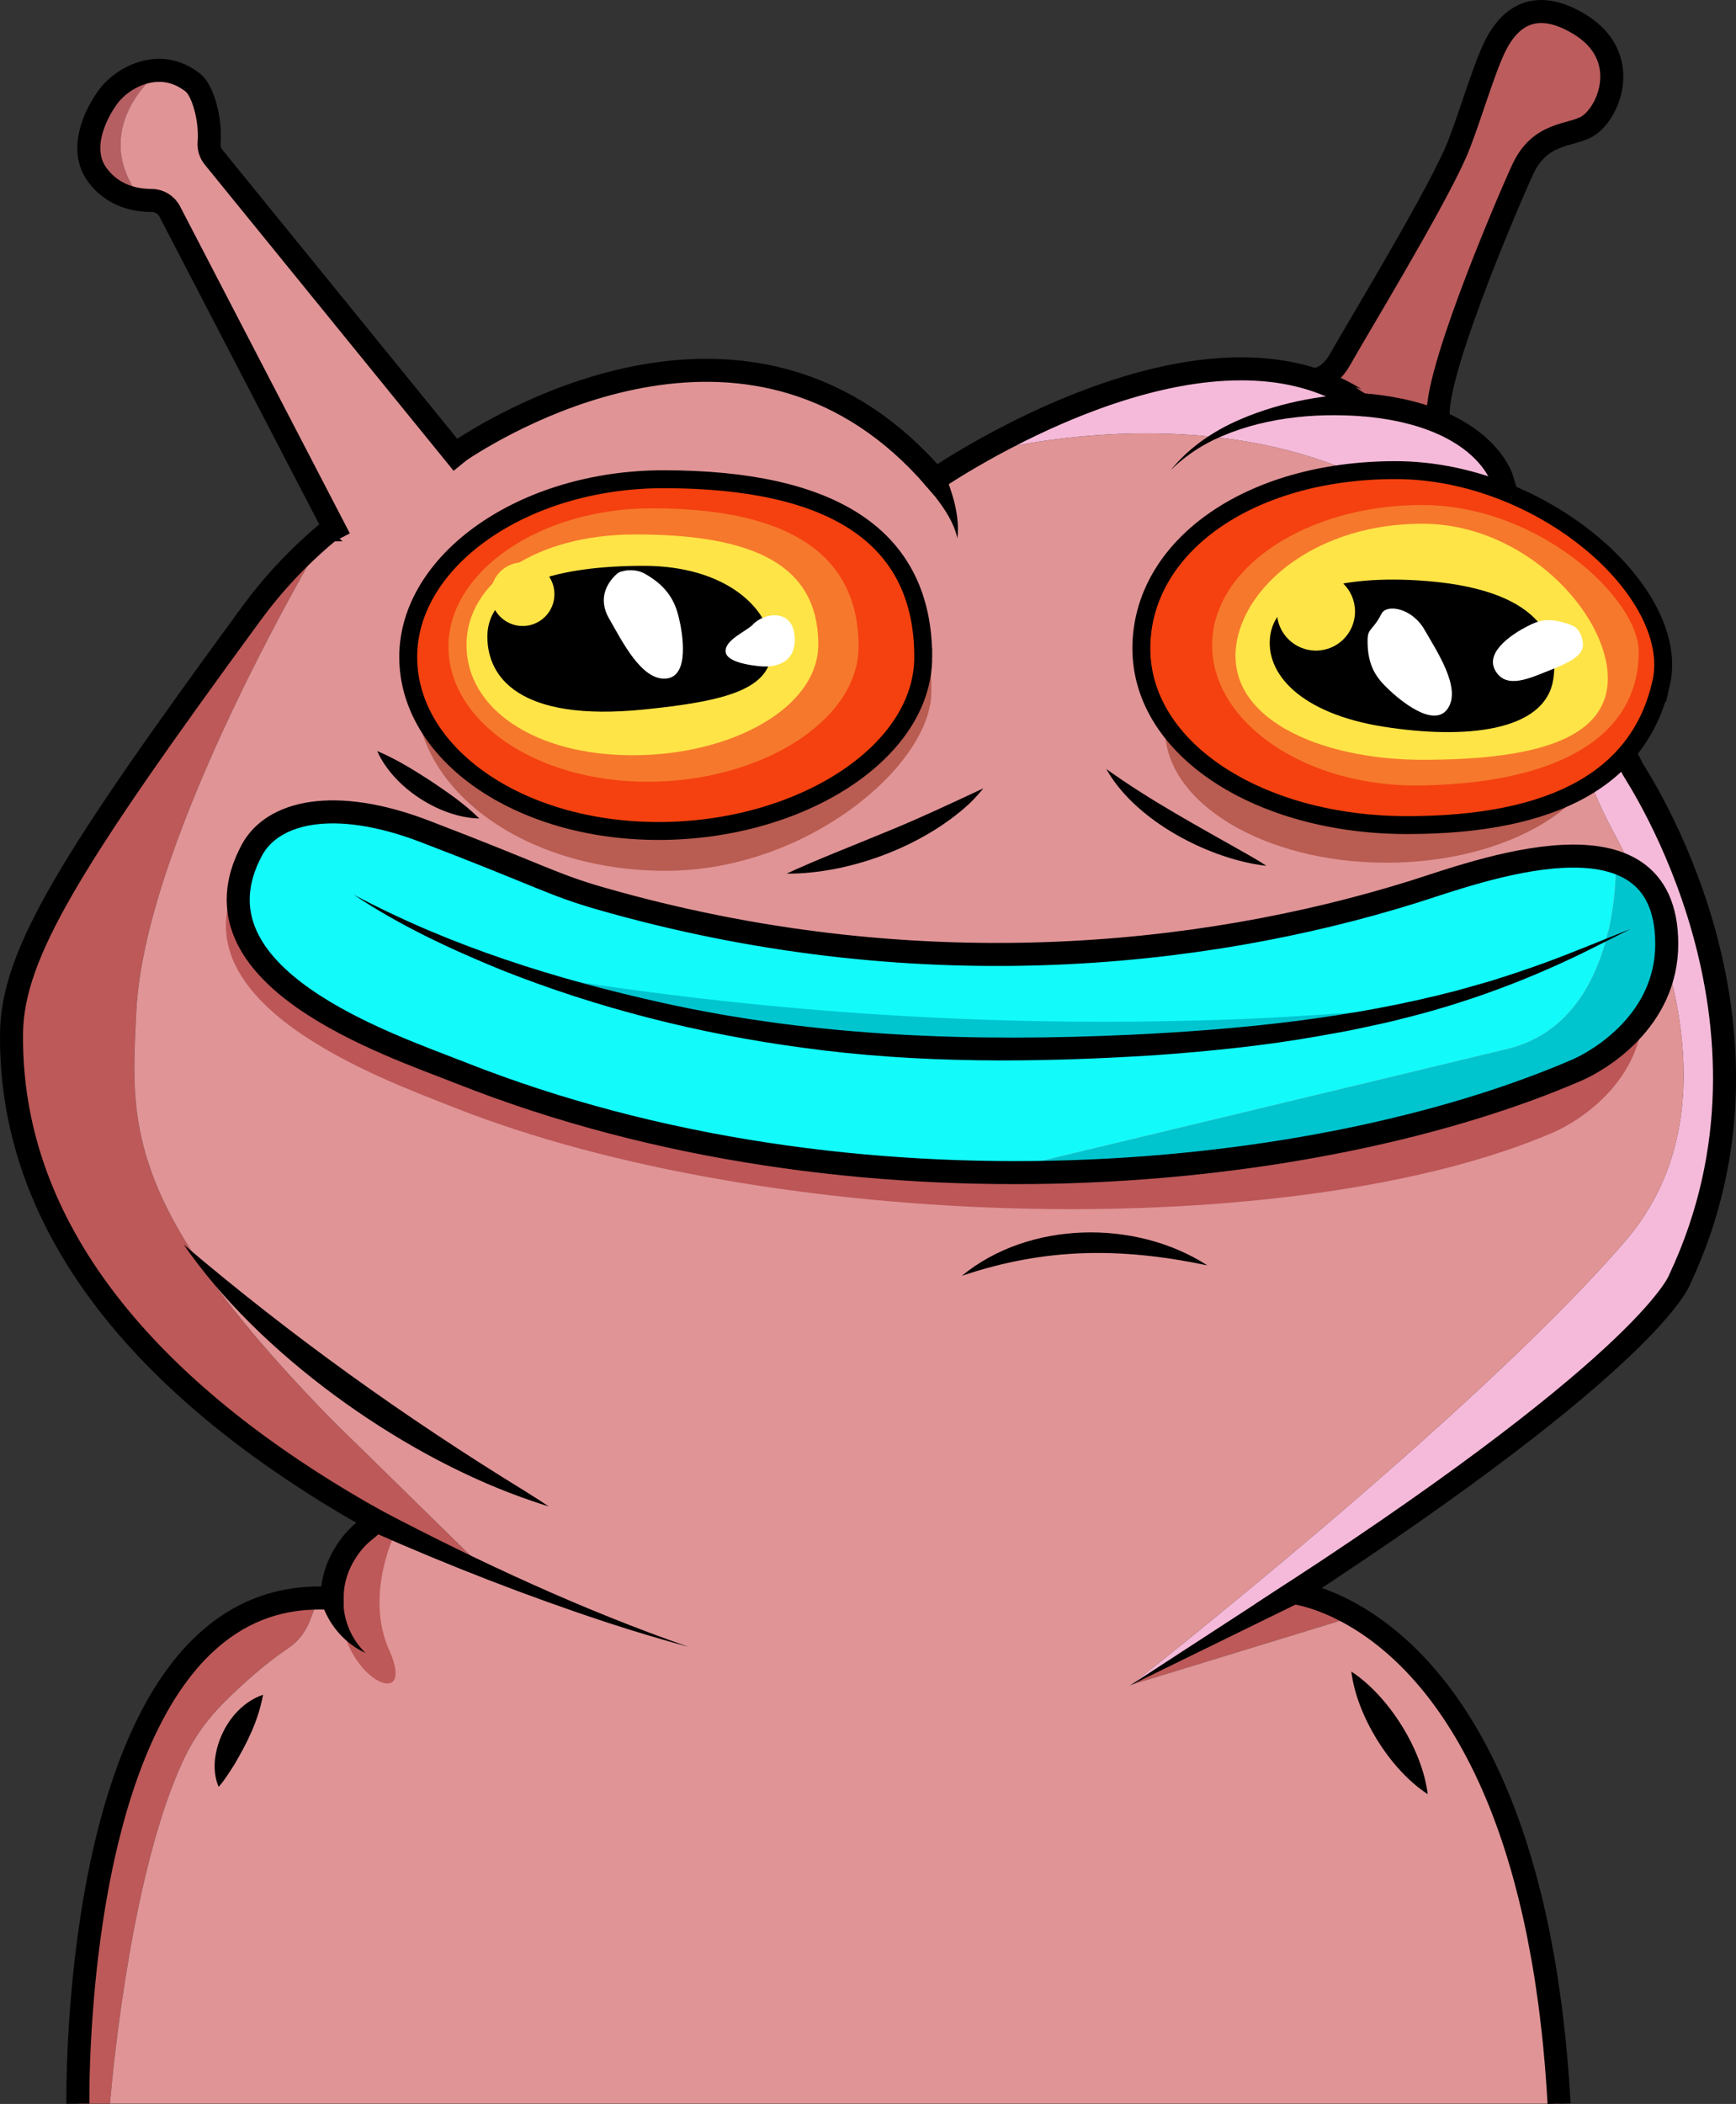<?xml version="1.0" encoding="UTF-8"?>
<svg id="Calque_2" data-name="Calque 2" xmlns="http://www.w3.org/2000/svg" viewBox="0 0 678.73 822.34">
  <rect x="0" y="0" width="678.73" height="822.34" fill="#333333" stroke="none"/>
  <defs>
    <style>
      .cls-1 {
        fill: #b95c51;
      }

      .cls-2 {
        fill: #ffe447;
      }

      .cls-3 {
        fill: #f5bad9;
      }

      .cls-4 {
        fill: #bd5958;
      }

      .cls-5 {
        fill: #fff;
      }

      .cls-6 {
        fill: #e09496;
      }

      .cls-7 {
        fill: #13fafa;
      }

      .cls-8 {
        fill: #00c5cf;
      }

      .cls-9 {
        fill: #f6782c;
      }

      .cls-10 {
        fill: #f4410f;
        stroke-width: 7px;
      }

      .cls-10, .cls-11 {
        stroke: #000;
        stroke-miterlimit: 10;
      }

      .cls-12 {
        fill: #bc5c5d;
      }

      .cls-13 {
        fill: #bc5657;
      }

      .cls-11 {
        fill: none;
        stroke-width: 9px;
      }

      .cls-14 {
        fill: #b65f63;
      }
    </style>
  </defs>
  <g id="Calque_1-2" data-name="Calque 1">
    <g id="personnage">
      <g id="antenne_droite" data-name="antenne droite">
        <path id="peau" class="cls-12" d="M513.05,148.17s5.88,1.42,11.24-8.28,35.39-59,44.68-79.91c4.42-9.95,10.45-30.99,15.06-40.85,3.69-7.89,12.77-22.21,33.45-9.7s11.8,34.55,3.32,39.83c-6.52,4.06-18.64,2.04-25.53,17.11s-37.18,86.24-32.5,98.65l-49.72-16.84Z"/>
        <path id="contour" class="cls-11" d="M513.05,148.17s5.88,1.42,11.24-8.28,35.39-59,44.68-79.91c4.42-9.95,10.45-30.99,15.06-40.85,3.69-7.89,12.77-22.21,33.45-9.7s11.8,34.55,3.32,39.83c-6.52,4.06-18.64,2.04-25.53,17.11s-37.18,86.24-32.5,98.65"/>
      </g>
      <g id="corps">
        <g id="peau-2" data-name="peau">
          <path class="cls-4" d="M190.13,614.09l-42.98-19.62C76.86,555.21,3.41,492.81,4.51,403.73c.38-31.14,23.63-68.21,93.72-163.9,8.48-11.58,18.3-22.05,29.23-31.21-1.09,1.81-70.71,117.99-74.15,186.25-2.25,44.64-5.36,76.34,76.56,160.17l60.26,59.05Z"/>
          <path class="cls-4" d="M124.61,624.58l-3.63,9.24c-1.65,4.19-4.51,7.82-8.26,10.34-9.7,6.51-19.02,15.13-25.22,21.31-6.38,6.36-11.69,13.72-15.54,21.86-20.04,42.3-27.54,118.07-29,134.89h-12.51c-.04-5.13.01-22.86,2.17-45.75.08-.88.17-1.78.26-2.68.09-.97.19-1.94.3-2.93.1-.92.2-1.85.3-2.78.12-1.1.25-2.2.38-3.32.29-2.41.6-4.85.93-7.33,1.4-10.33,3.24-21.21,5.66-32.1.14-.61.28-1.23.42-1.84.32-1.41.66-2.83,1-4.25,1.05-4.33,2.2-8.64,3.45-12.9.77-2.61,1.58-5.21,2.43-7.78,2.9-8.79,6.27-17.28,10.22-25.19.52-1.05,1.05-2.08,1.59-3.11,3.91-7.41,8.35-14.25,13.37-20.25.42-.5.84-1,1.27-1.48,1.79-2.06,3.66-4.01,5.6-5.83.8-.76,1.61-1.49,2.44-2.21,3.06-2.65,6.3-5.02,9.74-7.07.33-.2.67-.4,1.01-.59,6.56-3.76,13.8-6.36,21.8-7.53.56-.09,1.13-.16,1.71-.23,1.95-.24,3.95-.39,6-.45.55-.02,1.1-.03,1.66-.03.15,0,.3,0,.45,0Z"/>
          <path class="cls-3" d="M656.8,499.85s-9.61,30.41-151.04,122.66l-63.33,35.93s134.95-105.72,193.16-173.56c44.72-52.12,12.39-127.82-5-160.11-5.57-10.35-10.08-21.25-13.26-32.57-46.73-166.71-231.47-115.79-235.99-114.52,30.93-17.8,101.13-51.33,148.48-21.83,0,0,3.59,2.41,3.6,2.41,4.36.35,8.86.98,13.51,1.93,34.72,7.15,40.34,27.12,40.34,27.12,0,0,6.64,27.27,51.15,113.39,1.41,2.73,65.87,98.05,18.38,199.15Z"/>
          <path class="cls-4" d="M529.82,631.67l-87.39,26.77,63.33-35.93s10.11,1,24.06,9.16Z"/>
          <path class="cls-6" d="M609.55,822.22h.01c-.02-.38-.04-.76-.07-1.14-.17-2.98-.36-5.92-.58-8.82-.1-1.44-.22-2.88-.33-4.31,0-.04,0-.09,0-.14-.23-2.8-.48-5.56-.75-8.28-.13-1.38-.27-2.75-.42-4.11-.28-2.72-.59-5.4-.92-8.04-.16-1.32-.33-2.62-.5-3.92-.02-.11-.03-.22-.04-.33-.33-2.48-.68-4.93-1.04-7.33-.14-.97-.29-1.94-.44-2.9-.06-.4-.12-.79-.19-1.18-.18-1.12-.36-2.23-.54-3.33-.03-.15-.05-.29-.07-.43-.19-1.07-.37-2.13-.56-3.19-.48-2.68-.98-5.32-1.49-7.92-.17-.86-.34-1.72-.52-2.57-.19-.93-.39-1.86-.58-2.78-.05-.2-.09-.4-.13-.59-.24-1.12-.49-2.23-.74-3.32-.21-.93-.42-1.84-.63-2.75-.3-1.25-.59-2.49-.9-3.72-.52-2.12-1.06-4.2-1.61-6.24-.19-.7-.38-1.39-.57-2.07-.05-.2-.1-.4-.16-.59-.14-.51-.28-1.01-.43-1.51-.17-.62-.34-1.24-.53-1.85-.28-.99-.57-1.96-.87-2.93-.29-.97-.58-1.93-.88-2.87-.27-.87-.55-1.72-.82-2.57-.05-.17-.11-.34-.17-.51-.23-.72-.47-1.43-.71-2.14-.36-1.07-.72-2.12-1.09-3.17-.29-.84-.59-1.67-.89-2.49-.97-2.69-1.96-5.29-2.98-7.82-.33-.81-.66-1.61-.99-2.41-.25-.61-.5-1.21-.76-1.81-.3-.72-.61-1.43-.92-2.13-.23-.53-.47-1.06-.7-1.58-.38-.86-.77-1.7-1.15-2.53-.2-.44-.4-.87-.61-1.3-.34-.73-.69-1.45-1.04-2.17-7.83-16.1-16.46-28.41-25-37.8-.39-.42-.77-.85-1.16-1.26s-.77-.82-1.16-1.23c-.39-.4-.77-.8-1.16-1.19-.38-.39-.77-.77-1.15-1.15-.32-.32-.64-.63-.95-.93-.55-.53-1.09-1.05-1.63-1.55-.5-.46-1-.91-1.49-1.36-.28-.26-.57-.51-.85-.76-.27-.23-.53-.46-.8-.69-.55-.48-1.09-.94-1.64-1.39-.2-.17-.4-.34-.61-.5-.37-.31-.74-.6-1.11-.9-.75-.6-1.49-1.18-2.23-1.73l-1.05-.78s0,0-.02-.01c-.36-.26-.72-.53-1.08-.78-.71-.52-1.42-1.01-2.13-1.48-.3-.2-.6-.4-.89-.59-1-.67-1.98-1.29-2.95-1.87-.23-.14-.45-.28-.68-.41-.22-.14-.45-.28-.67-.4l-87.39,26.77.02-.02s.04-.03.08-.06c.03-.03.07-.06.12-.09.2-.17.55-.44,1.03-.81.19-.16.41-.33.65-.52.01-.01.02-.02.03-.02.26-.22.56-.45.88-.7.17-.13.34-.27.52-.41.2-.16.4-.32.62-.49.2-.16.4-.32.62-.49t.01-.01c.3-.24.61-.48.93-.74,1.79-1.42,3.97-3.15,6.51-5.19.53-.43,1.08-.87,1.65-1.32.76-.61,1.55-1.25,2.36-1.89.66-.54,1.33-1.08,2.03-1.64.48-.39.96-.78,1.45-1.17.81-.66,1.64-1.33,2.49-2.01,1.58-1.28,3.22-2.62,4.93-4,.13-.11.26-.21.39-.31.46-.39.93-.76,1.4-1.14.24-.21.49-.41.74-.61.7-.57,1.42-1.15,2.14-1.74.97-.8,1.97-1.62,2.98-2.44.34-.28.68-.57,1.03-.85.68-.55,1.36-1.11,2.05-1.68,2.61-2.14,5.32-4.37,8.11-6.68.55-.46,1.11-.93,1.68-1.39,4.27-3.54,8.73-7.26,13.33-11.12.61-.51,1.21-1.02,1.82-1.53,2.12-1.78,4.26-3.59,6.43-5.42.61-.52,1.21-1.03,1.83-1.55.61-.51,1.22-1.03,1.84-1.56,1.22-1.04,2.46-2.09,3.7-3.15,2.48-2.12,4.99-4.27,7.52-6.44,1.64-1.41,3.28-2.82,4.93-4.25,1.18-1.02,2.37-2.05,3.56-3.08,1.99-1.73,3.99-3.47,6-5.23,1.1-.97,2.21-1.93,3.31-2.91.24-.2.47-.41.71-.62,1.26-1.11,2.52-2.22,3.79-3.34,1.64-1.45,3.28-2.9,4.92-4.36,2.47-2.21,4.94-4.42,7.41-6.64,2.68-2.42,5.36-4.84,8.01-7.26,1.33-1.22,2.66-2.43,3.98-3.65.84-.77,1.68-1.55,2.52-2.32.66-.6,1.31-1.21,1.96-1.81,3.9-3.61,7.76-7.24,11.56-10.85,1.13-1.07,2.26-2.15,3.38-3.22.13-.13.26-.26.39-.38,1.13-1.08,2.25-2.16,3.37-3.24,1.06-1.03,2.12-2.06,3.16-3.08,1.05-1.02,2.1-2.04,3.13-3.06.96-.95,1.91-1.89,2.85-2.83,1.27-1.26,2.53-2.52,3.77-3.78.77-.77,1.53-1.54,2.28-2.3.75-.77,1.51-1.53,2.25-2.29.04-.05.09-.1.14-.15,3.53-3.62,6.94-7.19,10.2-10.7.77-.84,1.54-1.67,2.31-2.5.07-.07.13-.15.2-.22.83-.91,1.65-1.81,2.45-2.7.73-.8,1.44-1.6,2.14-2.39,1.57-1.76,3.09-3.5,4.56-5.21.95-1.11,1.87-2.23,2.75-3.36.28-.36.55-.72.82-1.07.18-.23.35-.46.51-.68.24-.31.47-.63.69-.94.64-.88,1.27-1.77,1.86-2.67.23-.33.46-.67.67-1.01.76-1.15,1.48-2.31,2.17-3.48.76-1.29,1.49-2.6,2.18-3.91.69-1.32,1.34-2.64,1.96-3.98.3-.66.6-1.33.9-2,.58-1.34,1.12-2.69,1.64-4.04.51-1.36.99-2.72,1.44-4.09.89-2.73,1.65-5.49,2.3-8.27.16-.69.31-1.39.46-2.08.58-2.79,1.04-5.59,1.4-8.4.09-.7.17-1.4.25-2.11.06-.57.12-1.14.17-1.72.05-.57.09-1.14.14-1.72.09-1.23.16-2.46.22-3.7.03-.62.05-1.24.07-1.85.01-.62.03-1.24.04-1.86.02-1.58,0-3.17-.02-4.75-.09-3.89-.35-7.77-.75-11.62-.11-.97-.22-1.93-.33-2.89-.08-.65-.17-1.3-.25-1.95-.02-.08-.03-.16-.03-.24-.02-.16-.05-.31-.07-.47-.01-.06-.02-.11-.03-.17-.28-1.92-.59-3.84-.92-5.74-.08-.47-.17-.94-.26-1.41s-.18-.95-.27-1.41c-.37-1.86-.76-3.71-1.17-5.54-.42-1.83-.86-3.65-1.32-5.45-.25-.95-.5-1.88-.76-2.82-.24-.89-.49-1.77-.75-2.66h0v-.02c-.26-.89-.52-1.77-.78-2.65-.22-.72-.44-1.44-.67-2.15-.31-1.01-.63-2-.96-2.98-.18-.58-.37-1.15-.57-1.72-.46-1.37-.93-2.73-1.41-4.07-.14-.4-.29-.8-.43-1.2-.42-1.15-.85-2.29-1.27-3.41-.36-.94-.72-1.86-1.08-2.77-.01-.03-.02-.06-.04-.09-.55-1.41-1.11-2.79-1.68-4.15-.25-.62-.51-1.23-.77-1.84-.29-.68-.58-1.35-.87-2.02-.87-2.01-1.74-3.95-2.61-5.83h0c-.32-.71-.65-1.4-.97-2.08-.19-.41-.38-.81-.58-1.21-.47-.98-.94-1.94-1.4-2.88-.29-.6-.57-1.18-.86-1.75-.19-.37-.37-.74-.56-1.1-.18-.36-.36-.72-.55-1.08-.55-1.07-1.08-2.1-1.61-3.1-.35-.67-.7-1.32-1.04-1.95-1.39-2.59-2.72-5.21-3.97-7.87-.32-.66-.63-1.32-.93-1.99-.31-.67-.61-1.34-.9-2.01-.48-1.09-.95-2.17-1.4-3.27-.1-.23-.2-.46-.29-.7-.1-.24-.19-.48-.29-.71-.2-.47-.38-.95-.57-1.42-.06-.15-.12-.31-.18-.46-.11-.3-.23-.6-.34-.9-.35-.92-.69-1.84-1.03-2.76-.02-.08-.05-.15-.08-.23-.27-.78-.54-1.55-.81-2.33-.02-.05-.04-.11-.06-.16s-.03-.1-.05-.15c-.14-.43-.29-.86-.43-1.29-.15-.44-.29-.87-.42-1.31-.09-.27-.18-.54-.26-.81-.16-.51-.32-1.02-.47-1.53-.16-.51-.3-1.02-.45-1.53l-.33-1.14c-.14-.52-.29-1.04-.44-1.55-.01-.04-.02-.07-.03-.11-.11-.38-.23-.77-.34-1.15-.27-.92-.55-1.84-.83-2.76-.03-.1-.06-.21-.1-.31-.27-.88-.55-1.76-.83-2.63v-.02c-.03-.09-.06-.19-.09-.28-.29-.88-.58-1.74-.87-2.6-.35-1.03-.7-2.05-1.06-3.06-.04-.1-.07-.2-.11-.3-.27-.77-.56-1.54-.84-2.3-.21-.57-.42-1.14-.64-1.7-.2-.54-.41-1.08-.62-1.61-.01-.03-.02-.05-.03-.08-.31-.81-.63-1.6-.95-2.39s-.65-1.58-.98-2.35c-.18-.44-.37-.87-.56-1.31l-.57-1.29h0s0-.02,0-.02c-.37-.86-.75-1.71-1.14-2.55-.34-.74-.68-1.48-1.03-2.21-.34-.73-.7-1.46-1.05-2.18l-.03-.06c-.36-.73-.72-1.46-1.09-2.18-1.11-2.19-2.26-4.34-3.43-6.43-.03-.06-.07-.12-.1-.18-.34-.59-.67-1.17-1.01-1.75-.39-.67-.78-1.34-1.18-2-.02-.04-.05-.09-.07-.13-.4-.67-.8-1.33-1.21-1.98-.29-.46-.57-.93-.87-1.38-.33-.52-.66-1.03-.99-1.54-.29-.45-.58-.89-.87-1.33-.18-.28-.37-.55-.56-.83-.34-.52-.69-1.04-1.05-1.55-.01-.01-.02-.03-.03-.04-.17-.25-.35-.5-.52-.75-.02-.03-.04-.05-.06-.08-.51-.73-1.02-1.45-1.54-2.16-.07-.09-.14-.19-.2-.28-.49-.66-.97-1.31-1.46-1.96l-.09-.12c-.49-.65-.98-1.29-1.48-1.92-.06-.08-.13-.16-.19-.24-.49-.64-1-1.26-1.5-1.88-.1-.12-.19-.23-.28-.34-.53-.65-1.06-1.28-1.59-1.91-.51-.62-1.04-1.23-1.57-1.83-.57-.66-1.15-1.31-1.74-1.95-.29-.33-.58-.65-.88-.96-.29-.32-.58-.63-.88-.95-.42-.45-.85-.9-1.28-1.34-.49-.51-.98-1.02-1.48-1.52-.49-.5-.99-.99-1.49-1.48-1-.98-2.01-1.94-3.03-2.88-.05-.05-.1-.09-.15-.13-.55-.51-1.1-1.01-1.65-1.5-.63-.56-1.27-1.12-1.91-1.67-.63-.54-1.26-1.08-1.9-1.6-.63-.53-1.27-1.05-1.91-1.56-.72-.58-1.44-1.15-2.17-1.71-.11-.09-.23-.18-.34-.27-.17-.13-.35-.26-.53-.4-.61-.46-1.23-.92-1.85-1.38-1.03-.75-2.06-1.49-3.1-2.21-.1-.07-.21-.14-.31-.21-.6-.41-1.2-.82-1.8-1.22-.11-.07-.22-.15-.33-.22h-.01s-.04-.03-.06-.04c-.46-.31-.91-.61-1.37-.9-.48-.31-.96-.62-1.45-.92-.49-.31-.98-.62-1.48-.92-.49-.3-.98-.6-1.48-.9-.83-.5-1.67-.99-2.51-1.47-.72-.42-1.45-.82-2.18-1.22-.37-.2-.75-.41-1.12-.61-.87-.47-1.74-.93-2.61-1.37-.99-.51-1.98-1.01-2.98-1.49-.78-.39-1.56-.75-2.34-1.11-.02-.01-.05-.02-.07-.03-.01,0-.01-.01-.02-.01-.05-.02-.1-.05-.15-.07-.33-.16-.66-.31-1-.46-.64-.3-1.29-.59-1.94-.87-.31-.14-.61-.28-.92-.41-.87-.38-1.74-.74-2.61-1.1-.82-.34-1.65-.67-2.47-.99-.19-.08-.38-.15-.57-.22-.87-.34-1.73-.67-2.6-.99-.07-.03-.15-.05-.22-.08-.31-.11-.61-.22-.92-.33-.79-.29-1.58-.57-2.37-.84-.04-.02-.09-.03-.14-.05-.88-.3-1.77-.6-2.65-.89-.26-.08-.52-.17-.78-.25-.86-.27-1.71-.54-2.57-.8s-1.72-.51-2.58-.76c-.35-.1-.69-.2-1.05-.3-.02-.01-.05-.01-.07-.02-.77-.21-1.54-.43-2.31-.63-.1-.03-.2-.06-.3-.08-.85-.22-1.7-.44-2.54-.65l-.6-.15c-2.24-.55-4.49-1.06-6.73-1.53-.92-.19-1.83-.38-2.75-.55-.59-.12-1.17-.23-1.76-.33-.52-.11-1.04-.2-1.56-.29l-1.56-.27c-.91-.16-1.82-.3-2.73-.44-.52-.08-1.05-.16-1.57-.24-.53-.08-1.05-.15-1.57-.22-.04,0-.07,0-.11-.02l-.21-.03c-1.1-.15-2.2-.3-3.3-.43-.36-.04-.71-.09-1.07-.13-.05-.01-.11-.01-.16-.02-.59-.07-1.17-.14-1.75-.2-.12,0-.25-.03-.37-.04h-.01c-1.12-.12-2.24-.23-3.36-.34-1.09-.1-2.18-.19-3.26-.28h-.01c-.59-.05-1.18-.09-1.77-.13-.46-.03-.92-.06-1.37-.09-.03,0-.06,0-.09,0-1.3-.09-2.6-.16-3.89-.22h-.02c-.44-.03-.89-.05-1.33-.06-.45-.02-.9-.04-1.34-.06h-.17c-1.05-.04-2.1-.08-3.15-.1-1.06-.03-2.12-.05-3.18-.06-1.04-.01-2.08-.02-3.11-.02s-2.08.01-3.11.02c-.67,0-1.35.02-2.01.03-.12,0-.24,0-.36.01l-1.32.03c-.88.02-1.75.05-2.61.08-.79.02-1.57.06-2.35.09-1.09.05-2.16.1-3.23.16-.35.02-.69.04-1.03.06-1.61.1-3.19.2-4.74.32-2.22.17-4.39.36-6.49.57-.13.01-.26.02-.39.04-.03,0-.07.01-.1.01-.48.05-.95.09-1.42.15-.31.03-.62.06-.93.1-.51.05-1.02.11-1.52.17-1.61.18-3.18.38-4.71.58-.63.08-1.26.16-1.87.25-.16.02-.32.04-.48.07-.7.09-1.38.19-2.05.29-.41.06-.82.12-1.22.18-.41.07-.81.13-1.21.19-.79.12-1.57.25-2.33.37-2.28.38-4.41.76-6.37,1.13-.66.12-1.29.25-1.91.37s-1.21.24-1.79.36-1.14.23-1.68.35c-.27.05-.53.11-.79.17-.52.11-1.01.22-1.49.33-.48.1-.94.21-1.37.31-.38.08-.74.17-1.08.25-.25.06-.49.12-.72.17-.19.04-.37.09-.54.13-.34.08-.67.16-.97.24s-.57.15-.83.21c-.25.07-.48.13-.69.18-.1.03-.19.05-.28.08-.19.04-.34.09-.47.12-.2.06-.34.1-.42.12-.01,0-.03.01-.04.01s-.03.01-.04.02c-.3.17-.6.34-.89.51-.58.34-1.15.68-1.7,1-.28.16-.55.32-.82.48-.71.42-1.4.82-2.05,1.22-.6.37-1.18.72-1.73,1.05-.96.59-1.85,1.13-2.65,1.64-.32.2-.62.4-.91.58-.22.13-.43.27-.63.4-.17.1-.33.2-.49.31-2.37,1.51-3.66,2.4-3.67,2.41-69.71-80.86-166.36-23.9-185.04-11.67-1.09.71-2.19,1.4-3.31,2.07-.14.09-.29.17-.43.26-1.27.74-2.55,1.46-3.86,2.13l-13.25,6.89c-1.45.75-2.89,1.53-4.31,2.32-.53.29-1.05.58-1.57.88-.29.17-.58.33-.87.5-.74.42-1.48.86-2.21,1.29-1.26.75-2.51,1.52-3.75,2.3-.66.41-1.32.83-1.97,1.25-.05.04-.11.07-.16.11-.66.42-1.31.85-1.96,1.29-.37.25-.75.5-1.12.75-.6.41-1.2.82-1.79,1.24-.79.54-1.56,1.09-2.33,1.65-.61.44-1.22.88-1.82,1.33-.69.51-1.37,1.02-2.04,1.53-1.36,1.04-2.7,2.09-4.02,3.16-.19.15-.38.31-.57.46-.01.01-.01.02-.01.02-.01,0-.02.01-.02.01-.63.51-1.24,1.02-1.85,1.54-1.09,1.81-70.71,117.99-74.15,186.25-.42,8.26-.86,16.08-.79,23.87,0,.41.01.82.02,1.23.01.88.03,1.77.06,2.66.03.88.07,1.76.11,2.65.01.13.01.25.02.38.02.42.04.83.07,1.25.04.54.07,1.09.12,1.64.02.33.05.66.08.99.07.86.15,1.71.24,2.57.06.59.13,1.17.2,1.75.03.32.07.64.12.96.04.32.09.65.13.97l.15,1.05c.06.41.12.83.19,1.24.11.71.23,1.43.36,2.15.1.55.21,1.1.32,1.66.13.68.27,1.35.42,2.03.12.59.26,1.17.39,1.76.2.84.41,1.68.63,2.53.17.63.34,1.27.52,1.91.1.38.21.75.32,1.13.55,1.88,1.16,3.79,1.84,5.73.13.39.27.78.41,1.17.4,1.1.82,2.21,1.26,3.33.24.62.5,1.25.76,1.88h0c.26.64.53,1.27.81,1.91.3.69.61,1.39.92,2.09.23.5.46,1,.7,1.51.35.74.71,1.49,1.08,2.25.31.66.65,1.33.99,2s.68,1.34,1.04,2.02c.28.54.57,1.09.87,1.63.03.06.06.11.09.17.43.8.88,1.61,1.34,2.43.17.32.35.63.54.95.26.46.53.93.8,1.39.23.41.47.82.72,1.23.24.41.49.83.74,1.24.3.5.6.99.9,1.49.12.19.24.39.36.58.1.17.21.34.32.51.22.36.45.73.69,1.1.46.74.93,1.48,1.42,2.23.24.37.48.74.73,1.12.13.2.26.41.4.61.37.55.74,1.11,1.11,1.67.37.55.75,1.1,1.13,1.65.67.99,1.36,1.98,2.08,2.99.27.39.55.79.84,1.19.84,1.19,1.71,2.38,2.61,3.6.27.37.55.74.83,1.12,1.54,2.07,3.15,4.18,4.84,6.34.33.42.66.84,1,1.27,2.28,2.89,4.69,5.86,7.25,8.91.38.46.76.91,1.15,1.37.85,1.01,1.72,2.03,2.6,3.05.76.89,1.54,1.78,2.33,2.69.52.6,1.04,1.19,1.57,1.79.51.59,1.03,1.18,1.56,1.77.55.62,1.11,1.25,1.68,1.88.55.61,1.1,1.23,1.66,1.85.84.92,1.68,1.85,2.54,2.79.63.69,1.26,1.38,1.91,2.08,1.26,1.36,2.55,2.75,3.85,4.14.7.74,1.4,1.48,2.11,2.23.63.67,1.26,1.33,1.9,2s1.28,1.34,1.93,2.02c.12.12.23.23.34.35,1.42,1.47,2.86,2.96,4.33,4.47l56.29,55.16,3.96,3.88c-.09-.03-.17-.07-.25-.11l-9.88-4.51-3.46-1.58-4.3-1.96-24.51-11.18c-.13-.05-.24-.11-.32-.15-.01,0-.02,0-.02-.01l-.06-.03-.06-.03s-.01,0-.02-.01l-.05-.02s-.02-.01-.03-.01h-.01s-17.28,29.84-17.28,29.84v.43c-.68-.05-1.36-.08-2.04-.11-1.09-.05-2.16-.07-3.22-.06l-3.63,9.24c-1.65,4.19-4.51,7.82-8.26,10.34-9.7,6.51-19.02,15.13-25.22,21.31-6.38,6.36-11.69,13.72-15.54,21.86-20.04,42.3-27.54,118.07-29,134.89h566.59Z"/>
          <path class="cls-4" d="M134.08,636.72l-4.21-12.4,17.28-29.85,3.46,1.67c2.34,1.13,3.44,3.87,2.5,6.28-3.11,7.96-8.39,25.91-.93,42.56,9.96,22.21-12.73,13.7-18.1-8.26Z"/>
        </g>
        <g id="pointes">
          <path d="M142.92,646.07c-8.54-3.85-15.1-11.88-17.53-20.93,0,0,8.97-.77,8.97-.77-.16.81-.09,1.74-.07,2.6.32,7.17,3.44,14.09,8.64,19.1h0Z"/>
          <g>
            <path class="cls-6" d="M147.15,594.47s63.34,31.34,122.06,49.21"/>
            <path d="M149.15,590.44c38.76,20.3,78.7,38.8,120.06,53.25-10.59-2.9-21.14-6.02-31.59-9.45-31.42-10.34-62.19-22.33-92.46-35.73,0,0,3.99-8.07,3.99-8.07h0Z"/>
          </g>
          <polygon points="507.99 626.43 441.6 658.9 503.55 618.6 507.99 626.43 507.99 626.43"/>
          <g>
            <path class="cls-6" d="M365.32,186.91c1.08,1.73,8.77,13.74,8.98,23.45"/>
            <path d="M369.14,184.53c3.23,8.12,6.21,17,5.17,25.84-1.39-6.18-4.96-11.47-8.78-16.38-1.29-1.62-2.61-3.14-4.02-4.68l7.63-4.77h0Z"/>
          </g>
          <path d="M533.17,162.75c-19.86-1.55-40.68.59-58.83,9.26-6.1,3-11.75,6.91-16.6,11.73,6.52-8.14,15.26-14.3,24.67-18.72,16.02-7.36,33.66-10.81,51.27-11.25,0,0-.51,8.99-.51,8.99h0Z"/>
        </g>
        <path class="cls-11" d="M609.55,822.22c-.01-.38-.03-.76-.06-1.14-.17-2.98-.36-5.92-.58-8.82-.1-1.44-.22-2.88-.33-4.31,0-.04,0-.09,0-.14-.23-2.8-.48-5.56-.75-8.28-.13-1.38-.27-2.75-.42-4.11-.29-2.72-.6-5.4-.92-8.04-.16-1.32-.33-2.62-.5-3.92-.02-.11-.03-.22-.04-.33-.33-2.48-.68-4.93-1.04-7.33-.14-.97-.29-1.94-.44-2.9-.06-.4-.12-.79-.19-1.18-.18-1.12-.36-2.23-.54-3.33-.03-.15-.05-.29-.07-.43-.19-1.07-.37-2.13-.56-3.19-.48-2.68-.98-5.32-1.49-7.92-.17-.86-.34-1.72-.52-2.57-.19-.93-.39-1.86-.58-2.78-.05-.2-.09-.4-.13-.59-.24-1.12-.49-2.23-.74-3.32-.21-.93-.42-1.84-.63-2.75-.3-1.25-.59-2.49-.9-3.72-.52-2.12-1.06-4.2-1.61-6.24-.19-.7-.38-1.39-.57-2.07-.05-.2-.1-.4-.16-.59-.14-.51-.28-1.01-.43-1.51-.17-.62-.34-1.24-.53-1.85-.28-.99-.57-1.96-.87-2.93-.29-.97-.58-1.93-.88-2.87-.27-.87-.55-1.72-.82-2.57-.05-.17-.11-.34-.17-.51-.23-.72-.47-1.43-.71-2.14-.36-1.07-.72-2.12-1.09-3.17-.29-.84-.59-1.67-.89-2.49-.97-2.69-1.96-5.29-2.98-7.82-.33-.81-.66-1.61-.99-2.41-.25-.61-.5-1.21-.76-1.81-.3-.72-.61-1.43-.92-2.13-.23-.53-.47-1.06-.7-1.58-.38-.86-.77-1.7-1.15-2.53-.2-.44-.4-.87-.61-1.3-.34-.73-.69-1.45-1.04-2.17-7.83-16.1-16.46-28.41-25-37.8-.39-.42-.77-.85-1.16-1.26s-.77-.82-1.16-1.23c-.39-.4-.77-.8-1.16-1.19-.38-.39-.77-.77-1.15-1.15-.32-.32-.64-.63-.95-.93-.55-.53-1.09-1.05-1.63-1.55-.5-.46-1-.91-1.49-1.36-.28-.26-.57-.51-.85-.76-.27-.23-.53-.46-.8-.69-.55-.48-1.09-.94-1.64-1.39-.2-.17-.4-.34-.61-.5-.37-.31-.74-.6-1.11-.9-.75-.6-1.49-1.18-2.23-1.73l-1.05-.78s0,0-.02-.01c-.36-.26-.72-.53-1.08-.78-.71-.52-1.42-1.01-2.13-1.48-.3-.2-.6-.4-.89-.59-1-.67-1.98-1.29-2.95-1.87-.23-.14-.45-.28-.68-.41-.22-.14-.45-.28-.67-.4-.02-.01-.03-.02-.04-.02-.64-.38-1.26-.73-1.88-1.07-1.49-.83-2.93-1.57-4.31-2.23-.32-.16-.65-.31-.96-.46-.13-.07-.26-.13-.39-.18-.33-.15-.65-.3-.96-.43-.37-.17-.74-.33-1.1-.48-.65-.28-1.29-.54-1.91-.78-.28-.11-.55-.22-.82-.32-.17-.07-.33-.13-.5-.19-.3-.12-.59-.22-.87-.32-.32-.12-.63-.23-.94-.33-.31-.11-.61-.21-.9-.3-.68-.23-1.33-.43-1.94-.61-.04-.01-.09-.03-.13-.03-.23-.07-.45-.13-.67-.19-.42-.12-.81-.22-1.18-.32-.21-.05-.42-.1-.62-.15-.63-.16-1.19-.28-1.68-.38-.16-.03-.32-.06-.46-.09-.29-.05-.55-.1-.77-.13-.11-.02-.22-.04-.31-.05-.26-.04-.45-.07-.57-.08-.03-.01-.06-.01-.08-.01-.05-.01-.07-.01-.07-.01,141.43-92.25,151.04-122.66,151.04-122.66,47.49-101.1-16.97-196.42-18.38-199.15-1-1.94-1.98-3.84-2.95-5.72-.99-1.94-1.96-3.85-2.92-5.72-.37-.73-.73-1.45-1.1-2.17-.58-1.13-1.15-2.26-1.71-3.37-.46-.93-.92-1.84-1.38-2.75h0c-.2-.41-.4-.8-.59-1.19-.6-1.18-1.18-2.35-1.76-3.51-.36-.72-.72-1.44-1.07-2.16-.35-.71-.71-1.42-1.05-2.12-2.09-4.22-4.06-8.24-5.92-12.09.01-.01,0-.01,0-.01-.27-.55-.54-1.1-.8-1.64-.26-.55-.52-1.09-.78-1.63-.46-.97-.92-1.92-1.37-2.86-.4-.84-.79-1.66-1.18-2.48-.54-1.16-1.08-2.29-1.61-3.41-.78-1.67-1.54-3.29-2.28-4.87-.01-.01-.01-.03-.02-.04h0c-.32-.7-.64-1.38-.95-2.06-.28-.59-.54-1.17-.81-1.75-.65-1.41-1.28-2.79-1.89-4.13-.19-.41-.37-.81-.54-1.2-1.57-3.45-3-6.67-4.31-9.67-.36-.82-.71-1.62-1.04-2.4-.43-.99-.85-1.96-1.25-2.9h0c-.69-1.61-1.33-3.14-1.94-4.6-.12-.29-.24-.58-.36-.86-.11-.29-.23-.57-.35-.85-.11-.28-.23-.56-.34-.83-.23-.57-.45-1.12-.68-1.67-.32-.79-.62-1.55-.92-2.28-.29-.74-.58-1.45-.85-2.15-.01-.03-.02-.05-.03-.08h0c-.17-.45-.34-.87-.51-1.29-.24-.64-.48-1.26-.72-1.86-.76-1.98-1.42-3.75-1.98-5.31-.19-.52-.37-1.01-.54-1.49-.41-1.19-.77-2.23-1.08-3.15-.22-.67-.42-1.26-.59-1.79-.04-.13-.08-.27-.12-.39s-.08-.24-.11-.36c-.2-.65-.36-1.16-.47-1.56-.06-.2-.1-.37-.14-.51-.03-.08-.05-.15-.06-.21-.02-.09-.04-.15-.05-.2-.02-.07-.03-.1-.03-.1,0,0-.01-.02-.02-.06-.05-.17-.23-.72-.6-1.54-.04-.09-.08-.19-.13-.29-.09-.19-.19-.4-.29-.61-.12-.23-.24-.47-.38-.73-.25-.46-.54-.97-.88-1.51-.11-.18-.22-.36-.34-.55l-.12-.18c-.11-.16-.22-.33-.34-.5-.01,0-.02-.03-.03-.04-.1-.15-.2-.3-.32-.46-.01,0-.02-.03-.03-.04-.12-.17-.25-.34-.38-.52-.2-.27-.41-.55-.63-.83-.44-.56-.93-1.13-1.45-1.72-.13-.15-.27-.3-.41-.45-.13-.15-.27-.3-.42-.45-.28-.3-.58-.6-.89-.9-.15-.16-.31-.31-.47-.46-.34-.33-.7-.66-1.07-1h-.01c-.25-.23-.5-.44-.75-.66-.26-.22-.52-.44-.8-.67-.24-.2-.49-.39-.74-.59-.75-.59-1.55-1.18-2.4-1.77-.44-.3-.9-.61-1.36-.91-.72-.46-1.47-.92-2.25-1.37-.52-.3-1.06-.6-1.61-.9-.38-.21-.77-.41-1.16-.61-.4-.21-.8-.41-1.21-.61-.09-.04-.18-.08-.27-.13-.05-.02-.1-.05-.16-.08-.37-.17-.76-.34-1.15-.52-.05-.03-.09-.05-.14-.07-.42-.19-.85-.37-1.29-.56h-.01s-.03-.01-.04-.02c-.33-.14-.66-.27-.99-.41-.46-.19-.92-.37-1.4-.55-.42-.16-.84-.32-1.27-.47-.43-.16-.87-.31-1.31-.46-.47-.16-.95-.32-1.44-.48-.29-.09-.58-.18-.88-.28-.1-.02-.2-.06-.3-.09-.19-.05-.39-.11-.58-.17-.38-.11-.76-.22-1.15-.33s-.79-.21-1.18-.32c-.03,0-.06-.01-.09-.02-.35-.09-.69-.19-1.05-.27-.32-.09-.65-.17-.98-.25-.47-.11-.94-.23-1.42-.34-.57-.12-1.16-.25-1.75-.37-4.65-.95-9.15-1.58-13.51-1.93-.01,0-3.6-2.41-3.6-2.41-.56-.35-1.13-.69-1.7-1.02-.47-.28-.94-.55-1.42-.81-.8-.45-1.61-.88-2.43-1.29-.08-.04-.15-.08-.23-.11-.37-.19-.75-.38-1.12-.55-.59-.29-1.18-.56-1.77-.82-1.18-.53-2.38-1.03-3.58-1.49-.61-.23-1.21-.45-1.82-.67-.11-.04-.21-.08-.32-.11-.07-.03-.14-.05-.22-.08-.19-.07-.38-.14-.57-.2-.44-.16-.9-.31-1.35-.45l-.09-.03s-.1-.03-.15-.05c-1.23-.39-2.47-.74-3.72-1.07-.44-.12-.89-.23-1.33-.34-.62-.15-1.24-.29-1.86-.43-.52-.12-1.04-.23-1.56-.33-.57-.12-1.15-.23-1.72-.33-.5-.09-.99-.17-1.49-.26-.5-.08-1.01-.15-1.51-.23-.28-.04-.56-.08-.83-.12-.46-.06-.93-.12-1.39-.17-.59-.07-1.17-.14-1.75-.2-.59-.06-1.17-.11-1.76-.16-.51-.04-1.01-.08-1.52-.12-1.6-.11-3.2-.18-4.81-.22-.35-.01-.7-.02-1.06-.02-1.13,0-2.27,0-3.41.01-.46,0-.92.01-1.38.03h-.07c-.11,0-.22.01-.33.01-.84.03-1.68.07-2.52.11-.05,0-.09,0-.14,0-.72.03-1.44.08-2.16.14-.35.02-.7.04-1.04.07-.07.01-.13.01-.2.02-.76.06-1.52.13-2.28.2-.09.01-.19.02-.28.03-.86.09-1.72.18-2.58.28-.07,0-.15.02-.22.03-.5.05-1,.12-1.5.18-1.3.18-2.6.36-3.89.57-.48.07-.96.15-1.43.23-.74.12-1.48.25-2.22.39-.03,0-.06.01-.08.01-.87.16-1.74.32-2.6.5-.28.06-.56.11-.83.17-.27.05-.55.11-.82.17-.1.02-.21.04-.31.06-.34.07-.67.14-1,.22-.85.18-1.69.37-2.53.57-.65.14-1.29.3-1.93.46-.97.24-1.94.48-2.91.73-.61.16-1.22.32-1.82.49-.61.16-1.22.32-1.82.5-.61.17-1.21.34-1.81.52-.55.15-1.1.32-1.65.49-.05.02-.1.03-.15.04-.97.29-1.92.59-2.88.89l-1.14.36s-.07.02-.1.03c-1.01.32-2,.65-3,.99-.59.19-1.18.39-1.76.6-.58.2-1.17.4-1.74.61-.47.16-.93.33-1.39.5-.69.25-1.38.5-2.06.76-1.71.63-3.41,1.28-5.08,1.94-1.11.44-2.22.88-3.31,1.34-.55.22-1.1.44-1.64.68-1.09.45-2.16.9-3.22,1.37-.53.22-1.06.45-1.58.69-1.05.45-2.09.92-3.12,1.39-.52.23-1.03.46-1.53.7-1.02.47-2.02.94-3.01,1.41-.39.18-.78.37-1.17.55-.1.04-.2.09-.3.15-1.56.74-3.08,1.49-4.56,2.23-.38.19-.75.37-1.12.57-1.38.68-2.72,1.37-4.02,2.06-.44.22-.87.44-1.3.68-2.99,1.57-5.78,3.1-8.33,4.55-.74.41-1.47.82-2.17,1.23-.01,0-.03.01-.04.02-.3.17-.6.34-.89.51-.58.33-1.15.66-1.7,1-.28.16-.55.32-.82.48-.71.42-1.4.82-2.05,1.22-.6.36-1.18.71-1.73,1.05-.96.59-1.85,1.13-2.65,1.64-.32.2-.62.39-.91.58-.22.13-.43.27-.63.4-.17.1-.33.2-.49.31-2.37,1.51-3.66,2.4-3.67,2.41-69.71-80.86-166.36-23.9-185.04-11.67-1.09.71-2.19,1.4-3.31,2.07-.14.09-.29.17-.43.26-1.27.74-2.55,1.46-3.86,2.13l-13.25,6.89c-1.45.75-2.89,1.53-4.31,2.32-.53.29-1.05.58-1.57.88-.29.17-.58.33-.87.5-.74.42-1.48.86-2.21,1.29-1.26.75-2.51,1.52-3.75,2.3-.66.41-1.32.83-1.97,1.25-.05.04-.11.07-.16.11-.66.42-1.31.85-1.96,1.29-.37.25-.75.5-1.12.75-.6.41-1.2.82-1.79,1.24-.79.54-1.56,1.09-2.33,1.65-.61.44-1.22.88-1.82,1.33-.69.51-1.37,1.02-2.04,1.53-1.36,1.04-2.7,2.09-4.02,3.16-.19.15-.38.31-.57.46-.01.01-.01.02-.01.02-.01,0-.02.01-.02.01-.63.51-1.24,1.02-1.85,1.54-1.43,1.19-2.84,2.41-4.22,3.65-.57.51-1.14,1.02-1.7,1.54-.54.49-1.07.98-1.6,1.49l-.96.9-.08.08-.04.04c-.44.42-.88.84-1.31,1.27-.64.62-1.28,1.25-1.9,1.88-.55.54-1.08,1.09-1.61,1.64-.17.17-.34.34-.5.51-.54.56-1.08,1.13-1.61,1.7-.52.55-1.03,1.1-1.54,1.66-1.3,1.42-2.57,2.87-3.82,4.33-.59.68-1.16,1.36-1.73,2.05-2.29,2.75-4.49,5.58-6.61,8.47C28.14,335.52,4.89,372.59,4.51,403.73c-1.1,89.08,72.35,151.48,142.64,190.74-3.82,3.21-6.05,5.09-6.05,5.09,0,0-11.23,9.44-11.23,24.76v.43c-.68-.05-1.36-.08-2.04-.11-1.09-.05-2.16-.07-3.22-.06-.15,0-.3,0-.45.01-.56,0-1.11.01-1.66.03-2.05.06-4.05.21-6,.45-.58.07-1.15.14-1.71.23-8,1.17-15.24,3.77-21.8,7.53-.34.19-.68.39-1.01.59-3.44,2.05-6.68,4.42-9.74,7.07-.83.72-1.64,1.45-2.44,2.21-1.94,1.82-3.81,3.77-5.6,5.83-.43.48-.85.98-1.27,1.48-5.02,6-9.46,12.84-13.37,20.25-.54,1.03-1.08,2.06-1.59,3.11-3.95,7.91-7.32,16.4-10.22,25.19-.85,2.57-1.66,5.17-2.43,7.78-1.25,4.26-2.4,8.57-3.45,12.9-.34,1.42-.68,2.84-1,4.25-.14.61-.28,1.23-.42,1.84-2.42,10.89-4.26,21.77-5.66,32.1-.33,2.48-.64,4.92-.93,7.33-.13,1.12-.26,2.22-.38,3.32-.1.93-.2,1.86-.3,2.78-.11.99-.21,1.96-.3,2.93-.09.9-.18,1.8-.26,2.68-2.16,22.89-2.21,40.62-2.17,45.75"/>
      </g>
      <g id="antenne_geauche" data-name="antenne geauche">
        <g id="peau-3" data-name="peau">
          <path class="cls-14" d="M55.43,78.14c-5.42-.63-12.34-2.91-17.39-9.77-7.19-9.79-1.24-23.01,4.17-30.47,3.72-5.13,11.7-10.6,20.47-10.39-.65.5-29.25,22.54-7.25,50.63Z"/>
          <path class="cls-6" d="M180.83,181.17l-48.06,29.37-66.36-127.79c-1.39-2.75-4.22-4.42-7.3-4.41-1.1,0-2.35-.05-3.68-.2-22-28.09,6.6-50.13,7.25-50.63,4.22.09,8.62,1.49,12.81,4.86,3.87,3.1,7,14.52,6.26,23.35-.17,2.07.44,4.12,1.75,5.73l97.33,119.72Z"/>
        </g>
        <path id="contour-2" data-name="contour" class="cls-11" d="M132.78,210.54l-66.37-127.8c-1.39-2.75-4.22-4.42-7.3-4.41-5.58.02-14.78-1.42-21.07-9.97-7.19-9.79-1.24-23.01,4.17-30.47,5.51-7.6,20.34-15.91,33.28-5.53,3.87,3.11,7.01,14.52,6.27,23.35-.17,2.07.44,4.12,1.75,5.74l97.33,119.72"/>
      </g>
      <g id="traits">
        <path d="M102.85,662.4c-1.92,10.28-6.13,18.63-11.29,27.39-1.79,2.76-3.44,5.58-6.07,8.61-1.51-3.48-1.82-7.32-1.4-11.06,1.33-10.63,8.35-21.39,18.76-24.94h0Z"/>
        <path d="M71.78,486.4c41.94,35.66,86.51,67.59,133.38,96.34,2.67,1.68,6.75,4.25,9.35,6.04-3-.88-7.54-2.5-10.56-3.55-48.52-17.42-102.79-56.21-132.16-98.84h0Z"/>
        <path d="M528.34,653.34c14.61,9.52,27.79,30.56,29.85,47.9-14.67-9.51-27.73-30.54-29.85-47.9h0Z"/>
        <path d="M376.04,498.66c26.17-21.52,67.86-22.24,96-4.09-33.65-7.05-63.17-6.99-96,4.09h0Z"/>
        <path d="M147.48,293.54c7.64,3.25,14.13,7.31,20.92,11.69,6.71,4.54,13.06,8.79,18.97,14.67-15.5-.32-33.62-12.14-39.89-26.36h0Z"/>
        <path d="M307.53,341.47c11.22-5.24,27.27-11.47,38.77-16.25,13.04-5.31,25.28-11.08,38.18-17.1-1.73,2.07-3.54,4.12-5.49,5.99-18.07,16.71-46.89,27.49-71.46,27.36h0Z"/>
        <path d="M432.56,300.59c17.34,12.44,36.04,22.47,54.54,32.98,2.67,1.53,5.37,3.04,8,4.84-1.57-.17-3.12-.43-4.66-.7-21.07-3.83-47.21-17.99-57.88-37.12h0Z"/>
      </g>
      <g id="oeil_gauche" data-name="oeil gauche">
        <path id="ombre" class="cls-1" d="M364.1,271.3c-.86,28.2-48.7,69.05-103.83,69.05s-97.53-31.49-97.53-69.05,44.7-69.47,99.83-69.47c65.79,0,102.98,22.19,101.53,69.47Z"/>
        <g id="oeil">
          <path class="cls-10" d="M360.96,256.78c0,37.56-48.35,68.01-103.49,68.01s-97.87-30.45-97.87-68.01,44.7-69.47,99.83-69.47c65.79,0,101.53,22.16,101.53,69.47Z"/>
          <path class="cls-9" d="M335.68,252.68c0,29.2-38.51,52.87-82.42,52.87s-77.94-23.67-77.94-52.87,35.59-54,79.5-54c52.39,0,80.86,17.23,80.86,54Z"/>
          <path class="cls-2" d="M319.93,251.87c0,24.81-33.98,43.32-72.53,43.32s-65.02-18.28-65.02-43.09,27.5-43.21,66.04-43.21c45.99,0,71.51,11.74,71.51,42.98Z"/>
          <path d="M301.7,253.83c0,15.51-17.68,20.23-50.04,23.49-49.02,4.94-61.11-12.91-61.11-28.43,0-20.6,28.58-27.74,61.11-27.74s50.04,17.17,50.04,32.68Z"/>
          <circle class="cls-2" cx="204.34" cy="232.24" r="12.43"/>
          <path class="cls-5" d="M241.28,224.21c-3.35,2.99-8,9.19-3.06,17.7s12.46,24,22.06,23.32,6.57-17.98,5.09-24c-1.37-5.55-3.96-11.79-13.31-17.02-4.03-2.26-9.4-1.23-10.78,0Z"/>
          <path class="cls-5" d="M294.38,244.07c-2.59,2.77-11.32,6.08-10.64,10.85s14.13,5.53,14.13,5.53c0,0,13.11,1.55,12.85-10.72s-12-10.3-16.34-5.66Z"/>
        </g>
      </g>
      <g id="oeil_droit" data-name="oeil droit">
        <ellipse id="ombre-2" data-name="ombre" class="cls-1" cx="542.05" cy="284.98" rx="86.56" ry="52.21"/>
        <g id="oeil-2" data-name="oeil">
          <path class="cls-10" d="M649.49,266.83c-8.33,37.07-41.55,55.66-99.35,55.66s-103.9-29.65-103.9-69.06,41.54-69.68,99.34-69.68,111.77,48.11,103.92,83.09Z"/>
          <path class="cls-9" d="M640.7,254.76c0,30.27-26.55,51.05-84.68,52.24-45.35.93-82.12-24.54-82.12-54.81s36.77-54.81,82.12-54.81,84.68,36.38,84.68,57.38Z"/>
          <path class="cls-2" d="M628.61,265.13c0,25.29-32.46,31.83-72.51,31.83s-78.13-16.34-72.51-46.47c4.31-23.09,32.46-45.79,72.51-45.79s72.51,35.14,72.51,60.43Z"/>
          <path d="M496.69,248c2.43-15.32,24.62-23.05,57.09-21.19,49.19,2.81,55.92,23.49,53.49,38.81-3.23,20.34-34.39,23.48-66.51,18.38-32.12-5.1-46.5-20.68-44.07-36Z"/>
          <circle class="cls-2" cx="514.5" cy="239.01" r="15.28"/>
          <path class="cls-5" d="M540.11,239.91c2.03-4,11.97-2.3,16.85,6.24,4.88,8.54,14.49,22.83,9.08,30.79s-18.85-3.35-23.31-7.66c-4.11-3.97-8.22-8.55-8.04-19.26.08-4.62,2.07-3.51,5.42-10.11Z"/>
          <path class="cls-5" d="M618.89,251.96c.1,4-4.6,6.73-12.6,9.87s-17.36,7.83-21.67.27,7.63-14.81,12.42-17.26c4.42-2.25,8.2-3.92,17.25-.55,3.9,1.46,4.55,6.01,4.6,7.66Z"/>
        </g>
      </g>
      <g id="bouche">
        <path id="ombre-3" data-name="ombre" class="cls-13" d="M93.54,342.56c8.05-15.01,37.01-20.01,72.67-6.35,45.32,17.36,49.8,20.77,68.26,26.09,121.96,35.11,225.63,36.6,308.86,10.64,23.8-7.42,99.23-36.49,99.23,20.32,0,30.13-26.6,45.6-35.15,49.3-100.11,43.28-305.52,39.62-430.3-9.87-27.7-10.99-110.21-40.47-83.57-90.13Z"/>
        <g id="lèvres">
          <path class="cls-8" d="M651.65,368.96c0,30.13-26.59,45.6-35.15,49.3-56.51,24.43-139.04,41.12-228.03,40,0,0,164.66-39.48,200.86-48.25,44.94-10.9,42.38-73.05,42.38-73.05,11.79,3.93,19.94,13.32,19.94,32Z"/>
          <path class="cls-7" d="M589.33,410.01c-36.2,8.77-200.86,48.25-200.86,48.25-68.65-.86-141.13-12.31-208.48-38.98-27.71-10.97-108.17-37.32-81.53-86.98,8.05-15.01,32.09-20.98,67.74-7.32,45.32,17.36,49.81,20.77,68.26,26.09,121.96,35.1,234.72,23.53,317.96-2.43,15.97-4.98,55.21-19.72,79.29-11.68,0,0,2.56,62.15-42.38,73.05Z"/>
        </g>
        <g id="ombre-4" data-name="ombre">
          <path class="cls-8" d="M212.33,381.66c83.03,13.49,167.67,19.34,251.76,17.28,28.09-.43,56.08-2.63,84.24-4.51-58.88,11.39-119.42,14.54-179.29,11.43-52.58-2.94-106.01-9.78-156.71-24.2h0Z"/>
        </g>
        <path id="contour-3" data-name="contour" class="cls-11" d="M98.46,332.3c8.05-15.01,32.09-20.98,67.74-7.32,45.32,17.36,49.8,20.77,68.26,26.09,121.96,35.11,234.72,23.53,317.96-2.43,23.8-7.42,99.23-36.49,99.23,20.32,0,30.13-26.6,45.6-35.15,49.3-100.11,43.28-281.87,62.26-436.51,1.02-27.71-10.97-108.17-37.32-81.53-86.98Z"/>
        <g id="contour-4" data-name="contour">
          <path d="M138.29,349.7c37.84,20.15,79.2,33.07,120.93,42.3,60.16,13.32,121.99,15.28,183.35,12.41,42.49-2.04,85.64-6.39,126.86-17.21,4.43-1.17,9.08-2.6,13.5-3.81,6.59-2.06,14.45-4.67,20.93-7.04,11.33-4.14,22.48-8.88,33.75-13.29,0,0-14.43,7.24-14.43,7.24-24.08,12.13-49.63,21.72-75.86,28.09-4.3,1.18-11.41,2.61-15.84,3.58-4.36,1-11.49,2.19-15.95,3-20.57,3.7-43.51,6.02-64.42,7.49-45.76,2.88-92.16,3.31-137.65-3.01-40.2-5.41-79.88-15.41-117.57-30.4-19.95-8.16-39.65-17.35-57.59-29.35h0Z"/>
        </g>
      </g>
    </g>
  </g>
</svg>
